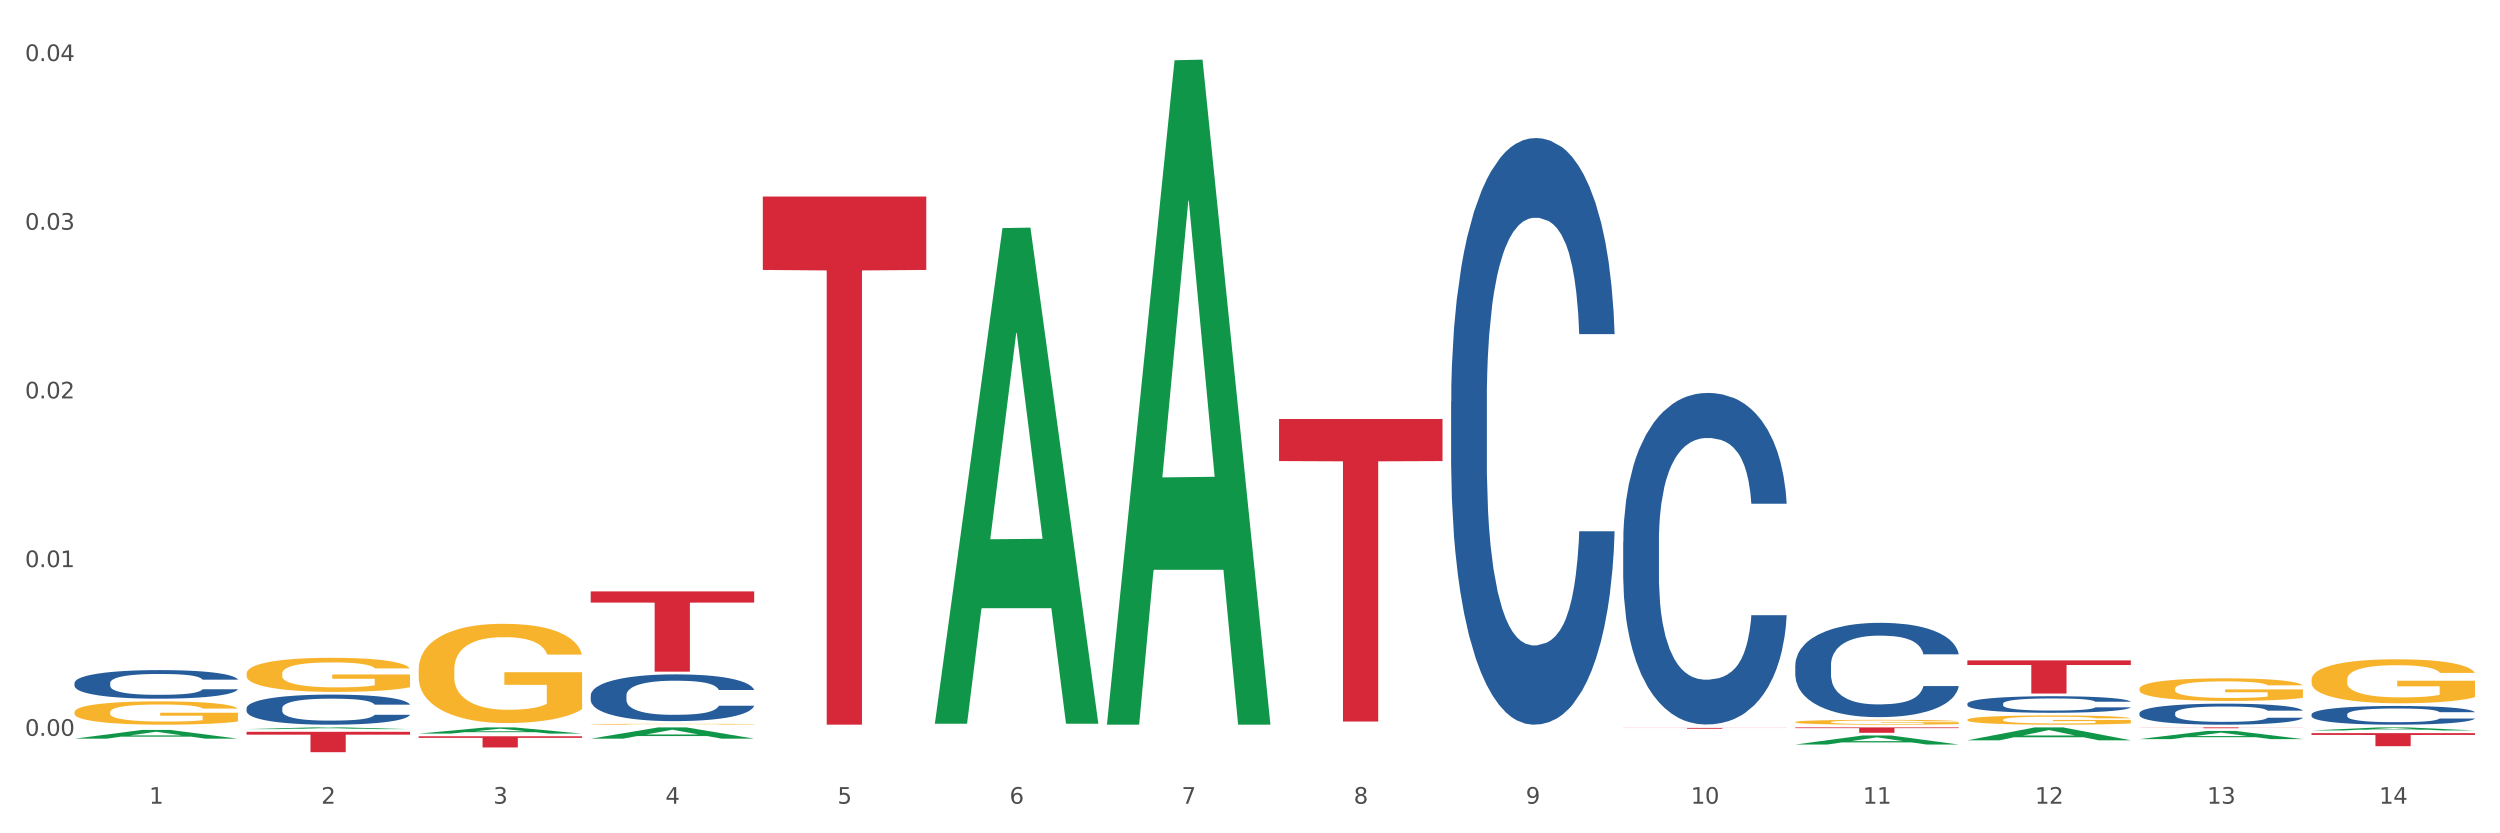 <?xml version="1.0" encoding="utf-8" standalone="no"?>
<!DOCTYPE svg PUBLIC "-//W3C//DTD SVG 1.1//EN"
  "http://www.w3.org/Graphics/SVG/1.1/DTD/svg11.dtd">
<svg xmlns:xlink="http://www.w3.org/1999/xlink" width="1080pt" height="360pt" viewBox="0 0 1080 360" xmlns="http://www.w3.org/2000/svg" version="1.1">
 <rect x="0" y="0" width="1080" height="360" fill="#333333" stroke="none"/>
 <defs>
  <style type="text/css">*{stroke-linejoin: round; stroke-linecap: butt}</style>
 </defs>
 <g id="figure_1">
  <g id="patch_1">
   <path d="M 0 360 
L 1080 360 
L 1080 0 
L 0 0 
z
" style="fill: #ffffff; stroke: #ffffff; stroke-linejoin: miter"/>
  </g>
  <g id="axes_1">
   <g id="matplotlib.axis_1">
    <g id="xtick_1">
     <g id="text_1">
      <!-- 1 -->
      <g style="fill: #4d4d4d" transform="translate(64.432 347.204) scale(0.096 -0.096)">
       <defs>
        <path id="DejaVuSans-31" d="M 794 531 
L 1825 531 
L 1825 4091 
L 703 3866 
L 703 4441 
L 1819 4666 
L 2450 4666 
L 2450 531 
L 3481 531 
L 3481 0 
L 794 0 
L 794 531 
z
" transform="scale(0.016)"/>
       </defs>
       <use xlink:href="#DejaVuSans-31"/>
      </g>
     </g>
    </g>
    <g id="xtick_2">
     <g id="text_2">
      <!-- 2 -->
      <g style="fill: #4d4d4d" transform="translate(138.771 347.204) scale(0.096 -0.096)">
       <defs>
        <path id="DejaVuSans-32" d="M 1228 531 
L 3431 531 
L 3431 0 
L 469 0 
L 469 531 
Q 828 903 1448 1529 
Q 2069 2156 2228 2338 
Q 2531 2678 2651 2914 
Q 2772 3150 2772 3378 
Q 2772 3750 2511 3984 
Q 2250 4219 1831 4219 
Q 1534 4219 1204 4116 
Q 875 4013 500 3803 
L 500 4441 
Q 881 4594 1212 4672 
Q 1544 4750 1819 4750 
Q 2544 4750 2975 4387 
Q 3406 4025 3406 3419 
Q 3406 3131 3298 2873 
Q 3191 2616 2906 2266 
Q 2828 2175 2409 1742 
Q 1991 1309 1228 531 
z
" transform="scale(0.016)"/>
       </defs>
       <use xlink:href="#DejaVuSans-32"/>
      </g>
     </g>
    </g>
    <g id="xtick_3">
     <g id="text_3">
      <!-- 3 -->
      <g style="fill: #4d4d4d" transform="translate(213.109 347.204) scale(0.096 -0.096)">
       <defs>
        <path id="DejaVuSans-33" d="M 2597 2516 
Q 3050 2419 3304 2112 
Q 3559 1806 3559 1356 
Q 3559 666 3084 287 
Q 2609 -91 1734 -91 
Q 1441 -91 1130 -33 
Q 819 25 488 141 
L 488 750 
Q 750 597 1062 519 
Q 1375 441 1716 441 
Q 2309 441 2620 675 
Q 2931 909 2931 1356 
Q 2931 1769 2642 2001 
Q 2353 2234 1838 2234 
L 1294 2234 
L 1294 2753 
L 1863 2753 
Q 2328 2753 2575 2939 
Q 2822 3125 2822 3475 
Q 2822 3834 2567 4026 
Q 2313 4219 1838 4219 
Q 1578 4219 1281 4162 
Q 984 4106 628 3988 
L 628 4550 
Q 988 4650 1302 4700 
Q 1616 4750 1894 4750 
Q 2613 4750 3031 4423 
Q 3450 4097 3450 3541 
Q 3450 3153 3228 2886 
Q 3006 2619 2597 2516 
z
" transform="scale(0.016)"/>
       </defs>
       <use xlink:href="#DejaVuSans-33"/>
      </g>
     </g>
    </g>
    <g id="xtick_4">
     <g id="text_4">
      <!-- 4 -->
      <g style="fill: #4d4d4d" transform="translate(287.448 347.204) scale(0.096 -0.096)">
       <defs>
        <path id="DejaVuSans-34" d="M 2419 4116 
L 825 1625 
L 2419 1625 
L 2419 4116 
z
M 2253 4666 
L 3047 4666 
L 3047 1625 
L 3713 1625 
L 3713 1100 
L 3047 1100 
L 3047 0 
L 2419 0 
L 2419 1100 
L 313 1100 
L 313 1709 
L 2253 4666 
z
" transform="scale(0.016)"/>
       </defs>
       <use xlink:href="#DejaVuSans-34"/>
      </g>
     </g>
    </g>
    <g id="xtick_5">
     <g id="text_5">
      <!-- 5 -->
      <g style="fill: #4d4d4d" transform="translate(361.787 347.204) scale(0.096 -0.096)">
       <defs>
        <path id="DejaVuSans-35" d="M 691 4666 
L 3169 4666 
L 3169 4134 
L 1269 4134 
L 1269 2991 
Q 1406 3038 1543 3061 
Q 1681 3084 1819 3084 
Q 2600 3084 3056 2656 
Q 3513 2228 3513 1497 
Q 3513 744 3044 326 
Q 2575 -91 1722 -91 
Q 1428 -91 1123 -41 
Q 819 9 494 109 
L 494 744 
Q 775 591 1075 516 
Q 1375 441 1709 441 
Q 2250 441 2565 725 
Q 2881 1009 2881 1497 
Q 2881 1984 2565 2268 
Q 2250 2553 1709 2553 
Q 1456 2553 1204 2497 
Q 953 2441 691 2322 
L 691 4666 
z
" transform="scale(0.016)"/>
       </defs>
       <use xlink:href="#DejaVuSans-35"/>
      </g>
     </g>
    </g>
    <g id="xtick_6">
     <g id="text_6">
      <!-- 6 -->
      <g style="fill: #4d4d4d" transform="translate(436.125 347.204) scale(0.096 -0.096)">
       <defs>
        <path id="DejaVuSans-36" d="M 2113 2584 
Q 1688 2584 1439 2293 
Q 1191 2003 1191 1497 
Q 1191 994 1439 701 
Q 1688 409 2113 409 
Q 2538 409 2786 701 
Q 3034 994 3034 1497 
Q 3034 2003 2786 2293 
Q 2538 2584 2113 2584 
z
M 3366 4563 
L 3366 3988 
Q 3128 4100 2886 4159 
Q 2644 4219 2406 4219 
Q 1781 4219 1451 3797 
Q 1122 3375 1075 2522 
Q 1259 2794 1537 2939 
Q 1816 3084 2150 3084 
Q 2853 3084 3261 2657 
Q 3669 2231 3669 1497 
Q 3669 778 3244 343 
Q 2819 -91 2113 -91 
Q 1303 -91 875 529 
Q 447 1150 447 2328 
Q 447 3434 972 4092 
Q 1497 4750 2381 4750 
Q 2619 4750 2861 4703 
Q 3103 4656 3366 4563 
z
" transform="scale(0.016)"/>
       </defs>
       <use xlink:href="#DejaVuSans-36"/>
      </g>
     </g>
    </g>
    <g id="xtick_7">
     <g id="text_7">
      <!-- 7 -->
      <g style="fill: #4d4d4d" transform="translate(510.464 347.204) scale(0.096 -0.096)">
       <defs>
        <path id="DejaVuSans-37" d="M 525 4666 
L 3525 4666 
L 3525 4397 
L 1831 0 
L 1172 0 
L 2766 4134 
L 525 4134 
L 525 4666 
z
" transform="scale(0.016)"/>
       </defs>
       <use xlink:href="#DejaVuSans-37"/>
      </g>
     </g>
    </g>
    <g id="xtick_8">
     <g id="text_8">
      <!-- 8 -->
      <g style="fill: #4d4d4d" transform="translate(584.803 347.204) scale(0.096 -0.096)">
       <defs>
        <path id="DejaVuSans-38" d="M 2034 2216 
Q 1584 2216 1326 1975 
Q 1069 1734 1069 1313 
Q 1069 891 1326 650 
Q 1584 409 2034 409 
Q 2484 409 2743 651 
Q 3003 894 3003 1313 
Q 3003 1734 2745 1975 
Q 2488 2216 2034 2216 
z
M 1403 2484 
Q 997 2584 770 2862 
Q 544 3141 544 3541 
Q 544 4100 942 4425 
Q 1341 4750 2034 4750 
Q 2731 4750 3128 4425 
Q 3525 4100 3525 3541 
Q 3525 3141 3298 2862 
Q 3072 2584 2669 2484 
Q 3125 2378 3379 2068 
Q 3634 1759 3634 1313 
Q 3634 634 3220 271 
Q 2806 -91 2034 -91 
Q 1263 -91 848 271 
Q 434 634 434 1313 
Q 434 1759 690 2068 
Q 947 2378 1403 2484 
z
M 1172 3481 
Q 1172 3119 1398 2916 
Q 1625 2713 2034 2713 
Q 2441 2713 2670 2916 
Q 2900 3119 2900 3481 
Q 2900 3844 2670 4047 
Q 2441 4250 2034 4250 
Q 1625 4250 1398 4047 
Q 1172 3844 1172 3481 
z
" transform="scale(0.016)"/>
       </defs>
       <use xlink:href="#DejaVuSans-38"/>
      </g>
     </g>
    </g>
    <g id="xtick_9">
     <g id="text_9">
      <!-- 9 -->
      <g style="fill: #4d4d4d" transform="translate(659.142 347.204) scale(0.096 -0.096)">
       <defs>
        <path id="DejaVuSans-39" d="M 703 97 
L 703 672 
Q 941 559 1184 500 
Q 1428 441 1663 441 
Q 2288 441 2617 861 
Q 2947 1281 2994 2138 
Q 2813 1869 2534 1725 
Q 2256 1581 1919 1581 
Q 1219 1581 811 2004 
Q 403 2428 403 3163 
Q 403 3881 828 4315 
Q 1253 4750 1959 4750 
Q 2769 4750 3195 4129 
Q 3622 3509 3622 2328 
Q 3622 1225 3098 567 
Q 2575 -91 1691 -91 
Q 1453 -91 1209 -44 
Q 966 3 703 97 
z
M 1959 2075 
Q 2384 2075 2632 2365 
Q 2881 2656 2881 3163 
Q 2881 3666 2632 3958 
Q 2384 4250 1959 4250 
Q 1534 4250 1286 3958 
Q 1038 3666 1038 3163 
Q 1038 2656 1286 2365 
Q 1534 2075 1959 2075 
z
" transform="scale(0.016)"/>
       </defs>
       <use xlink:href="#DejaVuSans-39"/>
      </g>
     </g>
    </g>
    <g id="xtick_10">
     <g id="text_10">
      <!-- 10 -->
      <g style="fill: #4d4d4d" transform="translate(730.426 347.204) scale(0.096 -0.096)">
       <defs>
        <path id="DejaVuSans-30" d="M 2034 4250 
Q 1547 4250 1301 3770 
Q 1056 3291 1056 2328 
Q 1056 1369 1301 889 
Q 1547 409 2034 409 
Q 2525 409 2770 889 
Q 3016 1369 3016 2328 
Q 3016 3291 2770 3770 
Q 2525 4250 2034 4250 
z
M 2034 4750 
Q 2819 4750 3233 4129 
Q 3647 3509 3647 2328 
Q 3647 1150 3233 529 
Q 2819 -91 2034 -91 
Q 1250 -91 836 529 
Q 422 1150 422 2328 
Q 422 3509 836 4129 
Q 1250 4750 2034 4750 
z
" transform="scale(0.016)"/>
       </defs>
       <use xlink:href="#DejaVuSans-31"/>
       <use xlink:href="#DejaVuSans-30" transform="translate(63.623 0)"/>
      </g>
     </g>
    </g>
    <g id="xtick_11">
     <g id="text_11">
      <!-- 11 -->
      <g style="fill: #4d4d4d" transform="translate(804.765 347.204) scale(0.096 -0.096)">
       <use xlink:href="#DejaVuSans-31"/>
       <use xlink:href="#DejaVuSans-31" transform="translate(63.623 0)"/>
      </g>
     </g>
    </g>
    <g id="xtick_12">
     <g id="text_12">
      <!-- 12 -->
      <g style="fill: #4d4d4d" transform="translate(879.104 347.204) scale(0.096 -0.096)">
       <use xlink:href="#DejaVuSans-31"/>
       <use xlink:href="#DejaVuSans-32" transform="translate(63.623 0)"/>
      </g>
     </g>
    </g>
    <g id="xtick_13">
     <g id="text_13">
      <!-- 13 -->
      <g style="fill: #4d4d4d" transform="translate(953.442 347.204) scale(0.096 -0.096)">
       <use xlink:href="#DejaVuSans-31"/>
       <use xlink:href="#DejaVuSans-33" transform="translate(63.623 0)"/>
      </g>
     </g>
    </g>
    <g id="xtick_14">
     <g id="text_14">
      <!-- 14 -->
      <g style="fill: #4d4d4d" transform="translate(1027.781 347.204) scale(0.096 -0.096)">
       <use xlink:href="#DejaVuSans-31"/>
       <use xlink:href="#DejaVuSans-34" transform="translate(63.623 0)"/>
      </g>
     </g>
    </g>
    <g id="xtick_15"/>
    <g id="xtick_16"/>
    <g id="xtick_17"/>
    <g id="xtick_18"/>
    <g id="xtick_19"/>
    <g id="xtick_20"/>
    <g id="xtick_21"/>
    <g id="xtick_22"/>
    <g id="xtick_23"/>
    <g id="xtick_24"/>
    <g id="xtick_25"/>
    <g id="xtick_26"/>
    <g id="xtick_27"/>
   </g>
   <g id="matplotlib.axis_2">
    <g id="ytick_1">
     <g id="text_15">
      <!-- 0.00 -->
      <g style="fill: #4d4d4d" transform="translate(10.8 317.869) scale(0.096 -0.096)">
       <defs>
        <path id="DejaVuSans-2e" d="M 684 794 
L 1344 794 
L 1344 0 
L 684 0 
L 684 794 
z
" transform="scale(0.016)"/>
       </defs>
       <use xlink:href="#DejaVuSans-30"/>
       <use xlink:href="#DejaVuSans-2e" transform="translate(63.623 0)"/>
       <use xlink:href="#DejaVuSans-30" transform="translate(95.41 0)"/>
       <use xlink:href="#DejaVuSans-30" transform="translate(159.033 0)"/>
      </g>
     </g>
    </g>
    <g id="ytick_2">
     <g id="text_16">
      <!-- 0.01 -->
      <g style="fill: #4d4d4d" transform="translate(10.8 244.993) scale(0.096 -0.096)">
       <use xlink:href="#DejaVuSans-30"/>
       <use xlink:href="#DejaVuSans-2e" transform="translate(63.623 0)"/>
       <use xlink:href="#DejaVuSans-30" transform="translate(95.41 0)"/>
       <use xlink:href="#DejaVuSans-31" transform="translate(159.033 0)"/>
      </g>
     </g>
    </g>
    <g id="ytick_3">
     <g id="text_17">
      <!-- 0.02 -->
      <g style="fill: #4d4d4d" transform="translate(10.8 172.117) scale(0.096 -0.096)">
       <use xlink:href="#DejaVuSans-30"/>
       <use xlink:href="#DejaVuSans-2e" transform="translate(63.623 0)"/>
       <use xlink:href="#DejaVuSans-30" transform="translate(95.41 0)"/>
       <use xlink:href="#DejaVuSans-32" transform="translate(159.033 0)"/>
      </g>
     </g>
    </g>
    <g id="ytick_4">
     <g id="text_18">
      <!-- 0.03 -->
      <g style="fill: #4d4d4d" transform="translate(10.8 99.242) scale(0.096 -0.096)">
       <use xlink:href="#DejaVuSans-30"/>
       <use xlink:href="#DejaVuSans-2e" transform="translate(63.623 0)"/>
       <use xlink:href="#DejaVuSans-30" transform="translate(95.41 0)"/>
       <use xlink:href="#DejaVuSans-33" transform="translate(159.033 0)"/>
      </g>
     </g>
    </g>
    <g id="ytick_5">
     <g id="text_19">
      <!-- 0.04 -->
      <g style="fill: #4d4d4d" transform="translate(10.8 26.366) scale(0.096 -0.096)">
       <use xlink:href="#DejaVuSans-30"/>
       <use xlink:href="#DejaVuSans-2e" transform="translate(63.623 0)"/>
       <use xlink:href="#DejaVuSans-30" transform="translate(95.41 0)"/>
       <use xlink:href="#DejaVuSans-34" transform="translate(159.033 0)"/>
      </g>
     </g>
    </g>
    <g id="ytick_6"/>
    <g id="ytick_7"/>
    <g id="ytick_8"/>
    <g id="ytick_9"/>
   </g>
   <g id="PolyCollection_1">
    <path d="M 32.175 319.109 
L 32.248 319.105 
L 61.37 315.326 
L 73.456 315.323 
L 102.797 319.116 
L 88.818 319.116 
L 82.484 318.232 
L 52.415 318.232 
L 52.197 318.247 
L 46.081 319.116 
L 32.175 319.116 
L 32.175 319.109 
L 56.201 317.705 
L 78.698 317.702 
L 67.559 316.131 
L 67.413 316.124 
L 67.267 316.135 
L 56.128 317.702 
L 56.201 317.705 
L 32.175 319.109 
z
" clip-path="url(#pe497f63181)" style="fill: #109648"/>
    <path d="M 924.24 314.222 
L 994.861 314.222 
L 994.861 314.274 
L 967.081 314.274 
L 967.081 314.595 
L 951.852 314.595 
L 951.852 314.274 
L 924.24 314.274 
L 924.24 314.222 
L 924.24 314.222 
z
" clip-path="url(#pe497f63181)" style="fill: #d62839"/>
    <path d="M 998.578 316.716 
L 1069.2 316.716 
L 1069.2 317.501 
L 1041.42 317.506 
L 1041.42 322.361 
L 1026.191 322.361 
L 1026.191 317.506 
L 998.578 317.501 
L 998.578 316.722 
L 998.578 316.716 
z
" clip-path="url(#pe497f63181)" style="fill: #d62839"/>
    <path d="M 32.175 307.648 
L 32.258 307.638 
L 32.258 307.307 
L 32.425 307.022 
L 33.259 306.332 
L 34.51 305.761 
L 35.427 305.457 
L 36.344 305.209 
L 37.428 304.961 
L 38.762 304.703 
L 41.18 304.326 
L 42.681 304.132 
L 44.515 303.93 
L 47.85 303.635 
L 50.268 303.47 
L 52.77 303.332 
L 56.855 303.166 
L 59.523 303.093 
L 62.358 303.037 
L 65.777 303.001 
L 68.361 302.991 
L 74.031 303.019 
L 78.867 303.102 
L 81.202 303.166 
L 84.203 303.277 
L 85.788 303.35 
L 88.372 303.497 
L 91.04 303.691 
L 92.875 303.856 
L 95.626 304.169 
L 97.711 304.482 
L 99.628 304.869 
L 100.629 305.135 
L 101.379 305.384 
L 102.046 305.669 
L 102.713 306.12 
L 87.705 306.12 
L 87.122 305.798 
L 86.204 305.494 
L 84.87 305.2 
L 83.703 305.016 
L 81.702 304.786 
L 79.868 304.638 
L 77.95 304.528 
L 75.615 304.436 
L 73.781 304.39 
L 71.196 304.353 
L 66.11 304.362 
L 62.692 304.436 
L 60.357 304.528 
L 58.856 304.611 
L 57.522 304.703 
L 56.021 304.832 
L 54.27 305.025 
L 53.02 305.2 
L 51.769 305.421 
L 50.768 305.642 
L 49.851 305.899 
L 49.101 306.175 
L 48.517 306.461 
L 48.017 306.81 
L 47.6 307.39 
L 47.6 308.651 
L 47.767 308.936 
L 48.184 309.313 
L 48.684 309.599 
L 49.518 309.939 
L 50.268 310.169 
L 51.686 310.5 
L 53.27 310.776 
L 54.52 310.951 
L 55.771 311.098 
L 57.939 311.301 
L 60.357 311.467 
L 62.441 311.568 
L 65.276 311.66 
L 67.194 311.697 
L 68.862 311.715 
L 72.947 311.715 
L 75.865 311.687 
L 79.117 311.623 
L 81.619 311.54 
L 83.703 311.439 
L 86.038 311.273 
L 87.538 311.117 
L 87.538 309.194 
L 69.195 309.184 
L 69.195 307.905 
L 102.797 307.905 
L 102.797 311.66 
L 101.379 311.853 
L 99.795 312.028 
L 98.128 312.184 
L 95.626 312.378 
L 92.625 312.562 
L 89.956 312.69 
L 87.122 312.801 
L 83.786 312.902 
L 79.451 312.994 
L 76.783 313.031 
L 73.447 313.059 
L 69.529 313.068 
L 66.11 313.049 
L 62.775 313.003 
L 59.273 312.921 
L 55.855 312.801 
L 53.27 312.681 
L 50.685 312.534 
L 47.934 312.341 
L 45.766 312.157 
L 44.098 311.991 
L 42.264 311.779 
L 40.263 311.503 
L 38.762 311.255 
L 37.428 310.997 
L 36.01 310.666 
L 35.01 310.381 
L 34.009 310.022 
L 33.426 309.755 
L 32.759 309.341 
L 32.258 308.761 
L 32.175 307.648 
z
" clip-path="url(#pe497f63181)" style="fill: #f7b32b"/>
    <path d="M 998.578 315.56 
L 998.651 315.559 
L 1027.773 314.223 
L 1039.859 314.222 
L 1069.2 315.563 
L 1055.221 315.563 
L 1048.887 315.25 
L 1018.818 315.25 
L 1018.6 315.255 
L 1012.484 315.563 
L 998.578 315.563 
L 998.578 315.56 
L 1022.604 315.064 
L 1045.101 315.063 
L 1033.962 314.507 
L 1033.816 314.505 
L 1033.671 314.509 
L 1022.531 315.063 
L 1022.604 315.064 
L 998.578 315.56 
z
" clip-path="url(#pe497f63181)" style="fill: #109648"/>
    <path d="M 849.901 319.8 
L 849.974 319.795 
L 879.096 314.227 
L 891.182 314.222 
L 920.523 319.811 
L 906.544 319.811 
L 900.21 318.509 
L 870.141 318.509 
L 869.922 318.53 
L 863.807 319.811 
L 849.901 319.811 
L 849.901 319.8 
L 873.927 317.732 
L 896.424 317.727 
L 885.284 315.413 
L 885.139 315.402 
L 884.993 315.418 
L 873.854 317.727 
L 873.927 317.732 
L 849.901 319.8 
z
" clip-path="url(#pe497f63181)" style="fill: #109648"/>
    <path d="M 924.24 319.295 
L 924.312 319.292 
L 953.435 315.753 
L 965.52 315.749 
L 994.861 319.302 
L 980.883 319.302 
L 974.548 318.475 
L 944.48 318.475 
L 944.261 318.488 
L 938.145 319.302 
L 924.24 319.302 
L 924.24 319.295 
L 948.265 317.981 
L 970.763 317.978 
L 959.623 316.507 
L 959.478 316.5 
L 959.332 316.51 
L 948.193 317.978 
L 948.265 317.981 
L 924.24 319.295 
z
" clip-path="url(#pe497f63181)" style="fill: #109648"/>
    <path d="M 255.191 319.107 
L 255.264 319.102 
L 284.386 314.226 
L 296.472 314.222 
L 325.813 319.116 
L 311.834 319.116 
L 305.5 317.976 
L 275.431 317.976 
L 275.213 317.995 
L 269.097 319.116 
L 255.191 319.116 
L 255.191 319.107 
L 279.217 317.296 
L 301.714 317.291 
L 290.575 315.265 
L 290.429 315.256 
L 290.284 315.269 
L 279.144 317.291 
L 279.217 317.296 
L 255.191 319.107 
z
" clip-path="url(#pe497f63181)" style="fill: #109648"/>
    <path d="M 998.578 293.595 
L 998.662 293.578 
L 998.662 292.953 
L 998.828 292.415 
L 999.662 291.114 
L 1000.913 290.038 
L 1001.83 289.465 
L 1002.747 288.996 
L 1003.831 288.528 
L 1005.165 288.042 
L 1007.583 287.33 
L 1009.084 286.966 
L 1010.918 286.584 
L 1014.253 286.029 
L 1016.671 285.716 
L 1019.173 285.456 
L 1023.258 285.144 
L 1025.926 285.005 
L 1028.761 284.901 
L 1032.18 284.831 
L 1034.765 284.814 
L 1040.434 284.866 
L 1045.27 285.022 
L 1047.605 285.144 
L 1050.607 285.352 
L 1052.191 285.491 
L 1054.775 285.768 
L 1057.444 286.133 
L 1059.278 286.445 
L 1062.029 287.035 
L 1064.114 287.625 
L 1066.032 288.354 
L 1067.032 288.858 
L 1067.783 289.326 
L 1068.45 289.864 
L 1069.117 290.715 
L 1054.108 290.715 
L 1053.525 290.107 
L 1052.608 289.534 
L 1051.274 288.979 
L 1050.106 288.632 
L 1048.105 288.198 
L 1046.271 287.92 
L 1044.353 287.712 
L 1042.019 287.539 
L 1040.184 287.452 
L 1037.599 287.382 
L 1032.513 287.4 
L 1029.095 287.539 
L 1026.76 287.712 
L 1025.259 287.868 
L 1023.925 288.042 
L 1022.425 288.285 
L 1020.674 288.649 
L 1019.423 288.979 
L 1018.172 289.396 
L 1017.172 289.812 
L 1016.255 290.298 
L 1015.504 290.819 
L 1014.92 291.357 
L 1014.42 292.016 
L 1014.003 293.11 
L 1014.003 295.487 
L 1014.17 296.025 
L 1014.587 296.737 
L 1015.087 297.275 
L 1015.921 297.917 
L 1016.671 298.351 
L 1018.089 298.976 
L 1019.673 299.496 
L 1020.924 299.826 
L 1022.174 300.104 
L 1024.342 300.485 
L 1026.76 300.798 
L 1028.845 300.989 
L 1031.68 301.162 
L 1033.597 301.232 
L 1035.265 301.266 
L 1039.35 301.266 
L 1042.269 301.214 
L 1045.52 301.093 
L 1048.022 300.937 
L 1050.106 300.746 
L 1052.441 300.433 
L 1053.942 300.138 
L 1053.942 296.511 
L 1035.598 296.494 
L 1035.598 294.081 
L 1069.2 294.081 
L 1069.2 301.162 
L 1067.783 301.527 
L 1066.198 301.857 
L 1064.531 302.152 
L 1062.029 302.516 
L 1059.028 302.863 
L 1056.36 303.106 
L 1053.525 303.314 
L 1050.19 303.505 
L 1045.854 303.679 
L 1043.186 303.748 
L 1039.851 303.8 
L 1035.932 303.818 
L 1032.513 303.783 
L 1029.178 303.696 
L 1025.676 303.54 
L 1022.258 303.314 
L 1019.673 303.089 
L 1017.088 302.811 
L 1014.337 302.447 
L 1012.169 302.1 
L 1010.501 301.787 
L 1008.667 301.388 
L 1006.666 300.867 
L 1005.165 300.399 
L 1003.831 299.913 
L 1002.414 299.288 
L 1001.413 298.75 
L 1000.413 298.073 
L 999.829 297.57 
L 999.162 296.789 
L 998.662 295.695 
L 998.578 293.595 
z
" clip-path="url(#pe497f63181)" style="fill: #f7b32b"/>
    <path d="M 924.24 297.559 
L 924.323 297.55 
L 924.323 297.229 
L 924.49 296.952 
L 925.323 296.282 
L 926.574 295.727 
L 927.491 295.433 
L 928.408 295.191 
L 929.492 294.95 
L 930.826 294.7 
L 933.244 294.333 
L 934.745 294.146 
L 936.58 293.949 
L 939.915 293.663 
L 942.333 293.502 
L 944.834 293.368 
L 948.92 293.207 
L 951.588 293.136 
L 954.423 293.082 
L 957.841 293.047 
L 960.426 293.038 
L 966.096 293.064 
L 970.932 293.145 
L 973.266 293.207 
L 976.268 293.315 
L 977.852 293.386 
L 980.437 293.529 
L 983.105 293.717 
L 984.939 293.878 
L 987.691 294.181 
L 989.775 294.485 
L 991.693 294.861 
L 992.693 295.12 
L 993.444 295.361 
L 994.111 295.638 
L 994.778 296.076 
L 979.77 296.076 
L 979.186 295.763 
L 978.269 295.468 
L 976.935 295.182 
L 975.768 295.004 
L 973.766 294.78 
L 971.932 294.637 
L 970.014 294.53 
L 967.68 294.441 
L 965.845 294.396 
L 963.261 294.36 
L 958.175 294.369 
L 954.756 294.441 
L 952.422 294.53 
L 950.921 294.61 
L 949.587 294.7 
L 948.086 294.825 
L 946.335 295.013 
L 945.084 295.182 
L 943.834 295.397 
L 942.833 295.611 
L 941.916 295.861 
L 941.165 296.13 
L 940.582 296.407 
L 940.081 296.746 
L 939.665 297.309 
L 939.665 298.534 
L 939.831 298.811 
L 940.248 299.177 
L 940.749 299.454 
L 941.582 299.785 
L 942.333 300.008 
L 943.75 300.33 
L 945.334 300.598 
L 946.585 300.768 
L 947.836 300.911 
L 950.004 301.107 
L 952.422 301.268 
L 954.506 301.366 
L 957.341 301.456 
L 959.259 301.491 
L 960.926 301.509 
L 965.012 301.509 
L 967.93 301.483 
L 971.182 301.42 
L 973.683 301.34 
L 975.768 301.241 
L 978.102 301.08 
L 979.603 300.928 
L 979.603 299.061 
L 961.26 299.052 
L 961.26 297.81 
L 994.861 297.81 
L 994.861 301.456 
L 993.444 301.643 
L 991.86 301.813 
L 990.192 301.965 
L 987.691 302.153 
L 984.689 302.332 
L 982.021 302.457 
L 979.186 302.564 
L 975.851 302.662 
L 971.515 302.752 
L 968.847 302.787 
L 965.512 302.814 
L 961.593 302.823 
L 958.175 302.805 
L 954.84 302.76 
L 951.338 302.68 
L 947.919 302.564 
L 945.334 302.448 
L 942.75 302.305 
L 939.998 302.117 
L 937.83 301.938 
L 936.163 301.777 
L 934.328 301.572 
L 932.327 301.304 
L 930.826 301.063 
L 929.492 300.812 
L 928.075 300.491 
L 927.074 300.214 
L 926.074 299.865 
L 925.49 299.606 
L 924.823 299.204 
L 924.323 298.641 
L 924.24 297.559 
z
" clip-path="url(#pe497f63181)" style="fill: #f7b32b"/>
    <path d="M 849.901 310.92 
L 849.984 310.916 
L 849.984 310.785 
L 850.151 310.672 
L 850.985 310.399 
L 852.235 310.173 
L 853.153 310.052 
L 854.07 309.954 
L 855.154 309.855 
L 856.488 309.753 
L 858.906 309.604 
L 860.407 309.527 
L 862.241 309.447 
L 865.576 309.33 
L 867.994 309.265 
L 870.495 309.21 
L 874.581 309.144 
L 877.249 309.115 
L 880.084 309.093 
L 883.502 309.079 
L 886.087 309.075 
L 891.757 309.086 
L 896.593 309.119 
L 898.927 309.144 
L 901.929 309.188 
L 903.513 309.217 
L 906.098 309.276 
L 908.766 309.352 
L 910.601 309.418 
L 913.352 309.542 
L 915.436 309.666 
L 917.354 309.819 
L 918.355 309.925 
L 919.105 310.023 
L 919.772 310.136 
L 920.439 310.315 
L 905.431 310.315 
L 904.847 310.187 
L 903.93 310.067 
L 902.596 309.95 
L 901.429 309.877 
L 899.428 309.786 
L 897.593 309.728 
L 895.676 309.684 
L 893.341 309.648 
L 891.507 309.629 
L 888.922 309.615 
L 883.836 309.618 
L 880.417 309.648 
L 878.083 309.684 
L 876.582 309.717 
L 875.248 309.753 
L 873.747 309.804 
L 871.996 309.881 
L 870.745 309.95 
L 869.495 310.038 
L 868.494 310.125 
L 867.577 310.227 
L 866.827 310.337 
L 866.243 310.45 
L 865.743 310.588 
L 865.326 310.818 
L 865.326 311.318 
L 865.493 311.431 
L 865.91 311.58 
L 866.41 311.693 
L 867.244 311.828 
L 867.994 311.919 
L 869.411 312.05 
L 870.996 312.16 
L 872.246 312.229 
L 873.497 312.287 
L 875.665 312.368 
L 878.083 312.433 
L 880.167 312.473 
L 883.002 312.51 
L 884.92 312.524 
L 886.587 312.532 
L 890.673 312.532 
L 893.591 312.521 
L 896.843 312.495 
L 899.344 312.462 
L 901.429 312.422 
L 903.763 312.357 
L 905.264 312.295 
L 905.264 311.533 
L 886.921 311.529 
L 886.921 311.022 
L 920.523 311.022 
L 920.523 312.51 
L 919.105 312.586 
L 917.521 312.656 
L 915.853 312.718 
L 913.352 312.794 
L 910.35 312.867 
L 907.682 312.918 
L 904.847 312.962 
L 901.512 313.002 
L 897.177 313.039 
L 894.508 313.053 
L 891.173 313.064 
L 887.254 313.068 
L 883.836 313.06 
L 880.501 313.042 
L 876.999 313.009 
L 873.58 312.962 
L 870.996 312.915 
L 868.411 312.856 
L 865.659 312.78 
L 863.492 312.707 
L 861.824 312.641 
L 859.99 312.557 
L 857.989 312.448 
L 856.488 312.349 
L 855.154 312.247 
L 853.736 312.116 
L 852.736 312.003 
L 851.735 311.861 
L 851.151 311.755 
L 850.484 311.591 
L 849.984 311.361 
L 849.901 310.92 
z
" clip-path="url(#pe497f63181)" style="fill: #f7b32b"/>
    <path d="M 775.562 311.937 
L 775.645 311.935 
L 775.645 311.866 
L 775.812 311.806 
L 776.646 311.662 
L 777.897 311.543 
L 778.814 311.48 
L 779.731 311.428 
L 780.815 311.376 
L 782.149 311.322 
L 784.567 311.243 
L 786.068 311.203 
L 787.902 311.161 
L 791.237 311.099 
L 793.655 311.065 
L 796.157 311.036 
L 800.242 311.001 
L 802.91 310.986 
L 805.745 310.974 
L 809.164 310.967 
L 811.748 310.965 
L 817.418 310.971 
L 822.254 310.988 
L 824.589 311.001 
L 827.59 311.024 
L 829.175 311.04 
L 831.759 311.07 
L 834.427 311.111 
L 836.262 311.145 
L 839.013 311.211 
L 841.098 311.276 
L 843.015 311.357 
L 844.016 311.412 
L 844.766 311.464 
L 845.433 311.524 
L 846.1 311.618 
L 831.092 311.618 
L 830.509 311.551 
L 829.592 311.487 
L 828.257 311.426 
L 827.09 311.387 
L 825.089 311.339 
L 823.255 311.309 
L 821.337 311.286 
L 819.002 311.266 
L 817.168 311.257 
L 814.583 311.249 
L 809.497 311.251 
L 806.079 311.266 
L 803.744 311.286 
L 802.243 311.303 
L 800.909 311.322 
L 799.408 311.349 
L 797.657 311.389 
L 796.407 311.426 
L 795.156 311.472 
L 794.156 311.518 
L 793.238 311.572 
L 792.488 311.629 
L 791.904 311.689 
L 791.404 311.762 
L 790.987 311.883 
L 790.987 312.146 
L 791.154 312.205 
L 791.571 312.284 
L 792.071 312.344 
L 792.905 312.415 
L 793.655 312.463 
L 795.073 312.532 
L 796.657 312.59 
L 797.908 312.626 
L 799.158 312.657 
L 801.326 312.699 
L 803.744 312.734 
L 805.829 312.755 
L 808.663 312.774 
L 810.581 312.782 
L 812.249 312.785 
L 816.334 312.785 
L 819.253 312.78 
L 822.504 312.766 
L 825.006 312.749 
L 827.09 312.728 
L 829.425 312.693 
L 830.926 312.661 
L 830.926 312.259 
L 812.582 312.257 
L 812.582 311.99 
L 846.184 311.99 
L 846.184 312.774 
L 844.766 312.814 
L 843.182 312.851 
L 841.515 312.883 
L 839.013 312.924 
L 836.012 312.962 
L 833.344 312.989 
L 830.509 313.012 
L 827.174 313.033 
L 822.838 313.052 
L 820.17 313.06 
L 816.835 313.066 
L 812.916 313.068 
L 809.497 313.064 
L 806.162 313.054 
L 802.66 313.037 
L 799.242 313.012 
L 796.657 312.987 
L 794.072 312.956 
L 791.321 312.916 
L 789.153 312.878 
L 787.485 312.843 
L 785.651 312.799 
L 783.65 312.741 
L 782.149 312.689 
L 780.815 312.636 
L 779.398 312.567 
L 778.397 312.507 
L 777.396 312.432 
L 776.813 312.376 
L 776.146 312.29 
L 775.645 312.169 
L 775.562 311.937 
z
" clip-path="url(#pe497f63181)" style="fill: #f7b32b"/>
    <path d="M 106.514 316.139 
L 177.135 316.139 
L 177.135 317.363 
L 149.355 317.371 
L 149.355 324.95 
L 134.126 324.95 
L 134.126 317.371 
L 106.514 317.363 
L 106.514 316.147 
L 106.514 316.139 
z
" clip-path="url(#pe497f63181)" style="fill: #d62839"/>
    <path d="M 775.562 321.626 
L 775.635 321.622 
L 804.757 317.717 
L 816.843 317.713 
L 846.184 321.633 
L 832.205 321.633 
L 825.871 320.721 
L 795.802 320.721 
L 795.584 320.735 
L 789.468 321.633 
L 775.562 321.633 
L 775.562 321.626 
L 799.588 320.176 
L 822.085 320.172 
L 810.946 318.549 
L 810.8 318.542 
L 810.655 318.553 
L 799.515 320.172 
L 799.588 320.176 
L 775.562 321.626 
z
" clip-path="url(#pe497f63181)" style="fill: #109648"/>
    <path d="M 403.869 312.241 
L 403.941 312.04 
L 433.064 98.532 
L 445.15 98.331 
L 474.49 312.644 
L 460.512 312.644 
L 454.177 262.738 
L 424.109 262.738 
L 423.89 263.543 
L 417.774 312.644 
L 403.869 312.644 
L 403.869 312.241 
L 427.895 232.956 
L 450.392 232.754 
L 439.252 144.011 
L 439.107 143.608 
L 438.961 144.212 
L 427.822 232.754 
L 427.895 232.956 
L 403.869 312.241 
z
" clip-path="url(#pe497f63181)" style="fill: #109648"/>
    <path d="M 478.207 312.528 
L 478.28 312.258 
L 507.402 26.029 
L 519.488 25.759 
L 548.829 313.068 
L 534.85 313.068 
L 528.516 246.164 
L 498.447 246.164 
L 498.229 247.243 
L 492.113 313.068 
L 478.207 313.068 
L 478.207 312.528 
L 502.233 206.238 
L 524.73 205.968 
L 513.591 86.998 
L 513.445 86.458 
L 513.3 87.268 
L 502.16 205.968 
L 502.233 206.238 
L 478.207 312.528 
z
" clip-path="url(#pe497f63181)" style="fill: #109648"/>
    <path d="M 255.191 312.864 
L 255.275 312.863 
L 255.275 312.851 
L 255.441 312.84 
L 256.275 312.814 
L 257.526 312.793 
L 258.443 312.781 
L 259.36 312.772 
L 260.444 312.763 
L 261.778 312.753 
L 264.196 312.739 
L 265.697 312.731 
L 267.531 312.724 
L 270.866 312.713 
L 273.284 312.706 
L 275.786 312.701 
L 279.871 312.695 
L 282.539 312.692 
L 285.374 312.69 
L 288.793 312.689 
L 291.377 312.688 
L 297.047 312.689 
L 301.883 312.693 
L 304.218 312.695 
L 307.219 312.699 
L 308.804 312.702 
L 311.388 312.707 
L 314.057 312.715 
L 315.891 312.721 
L 318.642 312.733 
L 320.727 312.745 
L 322.645 312.759 
L 323.645 312.769 
L 324.395 312.778 
L 325.062 312.789 
L 325.73 312.806 
L 310.721 312.806 
L 310.138 312.794 
L 309.221 312.783 
L 307.886 312.772 
L 306.719 312.765 
L 304.718 312.756 
L 302.884 312.75 
L 300.966 312.746 
L 298.631 312.743 
L 296.797 312.741 
L 294.212 312.74 
L 289.126 312.74 
L 285.708 312.743 
L 283.373 312.746 
L 281.872 312.749 
L 280.538 312.753 
L 279.037 312.758 
L 277.286 312.765 
L 276.036 312.772 
L 274.785 312.78 
L 273.785 312.788 
L 272.867 312.798 
L 272.117 312.808 
L 271.533 312.819 
L 271.033 312.832 
L 270.616 312.854 
L 270.616 312.901 
L 270.783 312.912 
L 271.2 312.926 
L 271.7 312.937 
L 272.534 312.95 
L 273.284 312.959 
L 274.702 312.971 
L 276.286 312.981 
L 277.537 312.988 
L 278.787 312.994 
L 280.955 313.001 
L 283.373 313.007 
L 285.458 313.011 
L 288.292 313.015 
L 290.21 313.016 
L 291.878 313.017 
L 295.963 313.017 
L 298.882 313.016 
L 302.133 313.013 
L 304.635 313.01 
L 306.719 313.006 
L 309.054 313 
L 310.555 312.994 
L 310.555 312.922 
L 292.211 312.922 
L 292.211 312.873 
L 325.813 312.873 
L 325.813 313.015 
L 324.395 313.022 
L 322.811 313.029 
L 321.144 313.034 
L 318.642 313.042 
L 315.641 313.049 
L 312.973 313.054 
L 310.138 313.058 
L 306.803 313.062 
L 302.467 313.065 
L 299.799 313.066 
L 296.464 313.067 
L 292.545 313.068 
L 289.126 313.067 
L 285.791 313.065 
L 282.289 313.062 
L 278.871 313.058 
L 276.286 313.053 
L 273.701 313.048 
L 270.95 313.04 
L 268.782 313.033 
L 267.114 313.027 
L 265.28 313.019 
L 263.279 313.009 
L 261.778 312.999 
L 260.444 312.99 
L 259.027 312.977 
L 258.026 312.967 
L 257.025 312.953 
L 256.442 312.943 
L 255.775 312.927 
L 255.275 312.906 
L 255.191 312.864 
z
" clip-path="url(#pe497f63181)" style="fill: #f7b32b"/>
    <path d="M 180.852 289.294 
L 180.936 289.255 
L 180.936 287.845 
L 181.103 286.631 
L 181.936 283.694 
L 183.187 281.266 
L 184.104 279.974 
L 185.021 278.917 
L 186.105 277.859 
L 187.439 276.763 
L 189.857 275.157 
L 191.358 274.335 
L 193.192 273.474 
L 196.528 272.22 
L 198.946 271.516 
L 201.447 270.928 
L 205.533 270.223 
L 208.201 269.91 
L 211.036 269.675 
L 214.454 269.518 
L 217.039 269.479 
L 222.709 269.597 
L 227.545 269.949 
L 229.879 270.223 
L 232.881 270.693 
L 234.465 271.007 
L 237.05 271.633 
L 239.718 272.455 
L 241.552 273.16 
L 244.304 274.492 
L 246.388 275.823 
L 248.306 277.468 
L 249.306 278.603 
L 250.057 279.661 
L 250.724 280.875 
L 251.391 282.793 
L 236.383 282.793 
L 235.799 281.423 
L 234.882 280.131 
L 233.548 278.878 
L 232.38 278.094 
L 230.379 277.115 
L 228.545 276.489 
L 226.627 276.019 
L 224.293 275.627 
L 222.458 275.432 
L 219.874 275.275 
L 214.788 275.314 
L 211.369 275.627 
L 209.034 276.019 
L 207.534 276.371 
L 206.2 276.763 
L 204.699 277.311 
L 202.948 278.134 
L 201.697 278.878 
L 200.446 279.817 
L 199.446 280.757 
L 198.529 281.854 
L 197.778 283.028 
L 197.195 284.242 
L 196.694 285.73 
L 196.277 288.197 
L 196.277 293.562 
L 196.444 294.776 
L 196.861 296.382 
L 197.361 297.596 
L 198.195 299.045 
L 198.946 300.024 
L 200.363 301.433 
L 201.947 302.608 
L 203.198 303.352 
L 204.449 303.979 
L 206.616 304.84 
L 209.034 305.545 
L 211.119 305.976 
L 213.954 306.367 
L 215.871 306.524 
L 217.539 306.602 
L 221.625 306.602 
L 224.543 306.485 
L 227.795 306.211 
L 230.296 305.858 
L 232.38 305.428 
L 234.715 304.723 
L 236.216 304.057 
L 236.216 295.873 
L 217.873 295.834 
L 217.873 290.39 
L 251.474 290.39 
L 251.474 306.367 
L 250.057 307.19 
L 248.473 307.934 
L 246.805 308.599 
L 244.304 309.422 
L 241.302 310.205 
L 238.634 310.753 
L 235.799 311.223 
L 232.464 311.654 
L 228.128 312.046 
L 225.46 312.202 
L 222.125 312.32 
L 218.206 312.359 
L 214.788 312.28 
L 211.452 312.085 
L 207.951 311.732 
L 204.532 311.223 
L 201.947 310.714 
L 199.362 310.088 
L 196.611 309.265 
L 194.443 308.482 
L 192.776 307.777 
L 190.941 306.876 
L 188.94 305.702 
L 187.439 304.644 
L 186.105 303.548 
L 184.688 302.138 
L 183.687 300.924 
L 182.687 299.397 
L 182.103 298.261 
L 181.436 296.499 
L 180.936 294.032 
L 180.852 289.294 
z
" clip-path="url(#pe497f63181)" style="fill: #f7b32b"/>
    <path d="M 106.514 290.984 
L 106.597 290.971 
L 106.597 290.487 
L 106.764 290.07 
L 107.598 289.061 
L 108.848 288.227 
L 109.765 287.783 
L 110.683 287.42 
L 111.767 287.057 
L 113.101 286.68 
L 115.519 286.128 
L 117.019 285.846 
L 118.854 285.55 
L 122.189 285.12 
L 124.607 284.878 
L 127.108 284.676 
L 131.194 284.434 
L 133.862 284.326 
L 136.697 284.245 
L 140.115 284.192 
L 142.7 284.178 
L 148.37 284.218 
L 153.206 284.339 
L 155.54 284.434 
L 158.542 284.595 
L 160.126 284.703 
L 162.711 284.918 
L 165.379 285.2 
L 167.213 285.442 
L 169.965 285.9 
L 172.049 286.357 
L 173.967 286.922 
L 174.968 287.312 
L 175.718 287.675 
L 176.385 288.092 
L 177.052 288.751 
L 162.044 288.751 
L 161.46 288.281 
L 160.543 287.837 
L 159.209 287.406 
L 158.042 287.137 
L 156.041 286.801 
L 154.206 286.586 
L 152.289 286.424 
L 149.954 286.29 
L 148.12 286.223 
L 145.535 286.169 
L 140.449 286.182 
L 137.03 286.29 
L 134.696 286.424 
L 133.195 286.545 
L 131.861 286.68 
L 130.36 286.868 
L 128.609 287.151 
L 127.358 287.406 
L 126.108 287.729 
L 125.107 288.052 
L 124.19 288.429 
L 123.44 288.832 
L 122.856 289.249 
L 122.356 289.76 
L 121.939 290.608 
L 121.939 292.45 
L 122.106 292.867 
L 122.522 293.419 
L 123.023 293.836 
L 123.856 294.334 
L 124.607 294.67 
L 126.024 295.154 
L 127.609 295.558 
L 128.859 295.813 
L 130.11 296.028 
L 132.278 296.324 
L 134.696 296.566 
L 136.78 296.714 
L 139.615 296.849 
L 141.533 296.903 
L 143.2 296.93 
L 147.286 296.93 
L 150.204 296.889 
L 153.456 296.795 
L 155.957 296.674 
L 158.042 296.526 
L 160.376 296.284 
L 161.877 296.055 
L 161.877 293.244 
L 143.534 293.231 
L 143.534 291.361 
L 177.135 291.361 
L 177.135 296.849 
L 175.718 297.131 
L 174.134 297.387 
L 172.466 297.616 
L 169.965 297.898 
L 166.963 298.167 
L 164.295 298.355 
L 161.46 298.517 
L 158.125 298.665 
L 153.789 298.799 
L 151.121 298.853 
L 147.786 298.893 
L 143.867 298.907 
L 140.449 298.88 
L 137.114 298.813 
L 133.612 298.692 
L 130.193 298.517 
L 127.609 298.342 
L 125.024 298.127 
L 122.272 297.844 
L 120.104 297.575 
L 118.437 297.333 
L 116.603 297.024 
L 114.601 296.62 
L 113.101 296.257 
L 111.767 295.88 
L 110.349 295.396 
L 109.349 294.979 
L 108.348 294.455 
L 107.764 294.065 
L 107.097 293.459 
L 106.597 292.612 
L 106.514 290.984 
z
" clip-path="url(#pe497f63181)" style="fill: #f7b32b"/>
    <path d="M 329.53 84.91 
L 400.152 84.91 
L 400.152 116.616 
L 372.371 116.83 
L 372.371 313.068 
L 357.143 313.068 
L 357.143 116.83 
L 329.53 116.616 
L 329.53 85.124 
L 329.53 84.91 
z
" clip-path="url(#pe497f63181)" style="fill: #d62839"/>
    <path d="M 255.191 255.49 
L 325.813 255.49 
L 325.813 260.309 
L 298.033 260.341 
L 298.033 290.168 
L 282.804 290.168 
L 282.804 260.341 
L 255.191 260.309 
L 255.191 255.522 
L 255.191 255.49 
z
" clip-path="url(#pe497f63181)" style="fill: #d62839"/>
    <path d="M 180.852 318.08 
L 251.474 318.08 
L 251.474 318.75 
L 223.694 318.755 
L 223.694 322.903 
L 208.465 322.903 
L 208.465 318.755 
L 180.852 318.75 
L 180.852 318.084 
L 180.852 318.08 
z
" clip-path="url(#pe497f63181)" style="fill: #d62839"/>
    <path d="M 775.562 314.222 
L 846.184 314.222 
L 846.184 314.546 
L 818.404 314.549 
L 818.404 316.559 
L 803.175 316.559 
L 803.175 314.549 
L 775.562 314.546 
L 775.562 314.224 
L 775.562 314.222 
z
" clip-path="url(#pe497f63181)" style="fill: #d62839"/>
    <path d="M 998.578 308.609 
L 998.662 308.602 
L 998.662 308.395 
L 998.912 308.114 
L 999.83 307.596 
L 1000.999 307.204 
L 1003.003 306.746 
L 1004.088 306.554 
L 1005.507 306.339 
L 1008.429 305.992 
L 1011.768 305.696 
L 1014.105 305.533 
L 1015.858 305.43 
L 1019.781 305.245 
L 1022.035 305.164 
L 1024.373 305.097 
L 1026.376 305.053 
L 1029.715 305.001 
L 1032.387 304.979 
L 1035.475 304.972 
L 1038.063 304.979 
L 1041.486 305.008 
L 1046.494 305.097 
L 1048.414 305.149 
L 1051.002 305.238 
L 1053.673 305.356 
L 1055.844 305.474 
L 1058.348 305.644 
L 1060.936 305.866 
L 1063.44 306.147 
L 1065.193 306.406 
L 1066.612 306.679 
L 1067.864 307.012 
L 1068.783 307.375 
L 1069.2 307.678 
L 1053.924 307.678 
L 1053.506 307.404 
L 1052.671 307.108 
L 1051.837 306.909 
L 1050.918 306.746 
L 1049.499 306.561 
L 1048.247 306.443 
L 1046.16 306.302 
L 1044.24 306.214 
L 1042.654 306.162 
L 1040.734 306.118 
L 1036.644 306.073 
L 1033.722 306.073 
L 1031.886 306.088 
L 1029.632 306.125 
L 1027.712 306.177 
L 1025.458 306.265 
L 1023.705 306.362 
L 1021.952 306.487 
L 1020.95 306.576 
L 1019.448 306.739 
L 1018.446 306.872 
L 1017.11 307.101 
L 1016.359 307.264 
L 1015.023 307.685 
L 1014.439 307.996 
L 1014.188 308.21 
L 1014.022 308.447 
L 1014.022 309.6 
L 1014.522 310.118 
L 1014.94 310.339 
L 1015.608 310.591 
L 1016.86 310.916 
L 1018.696 311.234 
L 1020.616 311.463 
L 1022.202 311.604 
L 1023.705 311.707 
L 1025.207 311.789 
L 1027.044 311.863 
L 1028.547 311.907 
L 1030.8 311.951 
L 1033.472 311.973 
L 1035.559 311.973 
L 1039.816 311.936 
L 1041.736 311.9 
L 1043.572 311.848 
L 1045.576 311.766 
L 1047.162 311.678 
L 1048.08 311.611 
L 1049.583 311.471 
L 1050.752 311.323 
L 1051.753 311.153 
L 1052.421 311.005 
L 1053.172 310.783 
L 1053.757 310.532 
L 1053.924 310.399 
L 1069.2 310.399 
L 1068.866 310.665 
L 1068.282 310.924 
L 1067.113 311.271 
L 1066.195 311.471 
L 1064.776 311.715 
L 1063.273 311.922 
L 1061.186 312.151 
L 1059.266 312.321 
L 1057.263 312.469 
L 1055.092 312.602 
L 1051.169 312.787 
L 1049.75 312.839 
L 1046.745 312.927 
L 1044.407 312.979 
L 1040.985 313.031 
L 1037.479 313.06 
L 1033.806 313.068 
L 1030.55 313.053 
L 1026.96 313.009 
L 1024.707 312.964 
L 1022.202 312.898 
L 1019.281 312.794 
L 1016.526 312.668 
L 1013.938 312.521 
L 1011.517 312.351 
L 1009.263 312.158 
L 1006.342 311.84 
L 1004.171 311.53 
L 1002.585 311.241 
L 1001.5 310.997 
L 1000.415 310.687 
L 999.83 310.473 
L 998.912 309.955 
L 998.578 309.474 
L 998.578 308.609 
z
" clip-path="url(#pe497f63181)" style="fill: #255c99"/>
    <path d="M 924.24 308.062 
L 924.323 308.053 
L 924.323 307.821 
L 924.573 307.505 
L 925.492 306.924 
L 926.66 306.484 
L 928.664 305.969 
L 929.749 305.754 
L 931.168 305.513 
L 934.09 305.123 
L 937.429 304.79 
L 939.766 304.608 
L 941.519 304.492 
L 945.443 304.284 
L 947.697 304.193 
L 950.034 304.118 
L 952.037 304.068 
L 955.377 304.01 
L 958.048 303.985 
L 961.136 303.977 
L 963.724 303.985 
L 967.147 304.018 
L 972.155 304.118 
L 974.075 304.176 
L 976.663 304.276 
L 979.335 304.409 
L 981.505 304.541 
L 984.009 304.732 
L 986.597 304.981 
L 989.101 305.297 
L 990.854 305.587 
L 992.273 305.895 
L 993.526 306.268 
L 994.444 306.675 
L 994.861 307.015 
L 979.585 307.015 
L 979.168 306.708 
L 978.333 306.376 
L 977.498 306.152 
L 976.58 305.969 
L 975.161 305.762 
L 973.908 305.629 
L 971.822 305.471 
L 969.902 305.372 
L 968.316 305.314 
L 966.396 305.264 
L 962.305 305.214 
L 959.383 305.214 
L 957.547 305.231 
L 955.293 305.272 
L 953.373 305.33 
L 951.119 305.43 
L 949.366 305.538 
L 947.613 305.679 
L 946.611 305.778 
L 945.109 305.961 
L 944.107 306.111 
L 942.771 306.368 
L 942.02 306.551 
L 940.685 307.024 
L 940.1 307.372 
L 939.85 307.613 
L 939.683 307.879 
L 939.683 309.174 
L 940.184 309.755 
L 940.601 310.004 
L 941.269 310.287 
L 942.521 310.652 
L 944.358 311.009 
L 946.278 311.266 
L 947.864 311.424 
L 949.366 311.54 
L 950.869 311.631 
L 952.705 311.714 
L 954.208 311.764 
L 956.462 311.814 
L 959.133 311.839 
L 961.22 311.839 
L 965.477 311.798 
L 967.397 311.756 
L 969.234 311.698 
L 971.237 311.607 
L 972.823 311.507 
L 973.742 311.432 
L 975.244 311.274 
L 976.413 311.108 
L 977.415 310.917 
L 978.082 310.751 
L 978.834 310.502 
L 979.418 310.22 
L 979.585 310.071 
L 994.861 310.071 
L 994.527 310.37 
L 993.943 310.66 
L 992.774 311.05 
L 991.856 311.274 
L 990.437 311.548 
L 988.934 311.781 
L 986.847 312.038 
L 984.927 312.229 
L 982.924 312.395 
L 980.754 312.545 
L 976.83 312.752 
L 975.411 312.81 
L 972.406 312.91 
L 970.069 312.968 
L 966.646 313.026 
L 963.14 313.059 
L 959.467 313.068 
L 956.211 313.051 
L 952.622 313.001 
L 950.368 312.952 
L 947.864 312.877 
L 944.942 312.761 
L 942.187 312.619 
L 939.599 312.453 
L 937.178 312.262 
L 934.925 312.047 
L 932.003 311.69 
L 929.832 311.341 
L 928.246 311.017 
L 927.161 310.743 
L 926.076 310.394 
L 925.492 310.154 
L 924.573 309.573 
L 924.24 309.033 
L 924.24 308.062 
z
" clip-path="url(#pe497f63181)" style="fill: #255c99"/>
    <path d="M 849.901 303.981 
L 849.984 303.975 
L 849.984 303.792 
L 850.235 303.543 
L 851.153 303.086 
L 852.322 302.74 
L 854.325 302.334 
L 855.41 302.164 
L 856.829 301.975 
L 859.751 301.668 
L 863.09 301.406 
L 865.428 301.263 
L 867.181 301.171 
L 871.104 301.008 
L 873.358 300.936 
L 875.695 300.877 
L 877.699 300.838 
L 881.038 300.792 
L 883.709 300.773 
L 886.798 300.766 
L 889.386 300.773 
L 892.808 300.799 
L 897.817 300.877 
L 899.737 300.923 
L 902.325 301.001 
L 904.996 301.106 
L 907.166 301.21 
L 909.671 301.361 
L 912.258 301.557 
L 914.763 301.805 
L 916.516 302.034 
L 917.935 302.276 
L 919.187 302.57 
L 920.105 302.89 
L 920.523 303.158 
L 905.246 303.158 
L 904.829 302.916 
L 903.994 302.655 
L 903.159 302.478 
L 902.241 302.334 
L 900.822 302.171 
L 899.57 302.066 
L 897.483 301.942 
L 895.563 301.864 
L 893.977 301.818 
L 892.057 301.779 
L 887.966 301.74 
L 885.045 301.74 
L 883.208 301.753 
L 880.954 301.785 
L 879.034 301.831 
L 876.78 301.91 
L 875.027 301.995 
L 873.274 302.106 
L 872.273 302.184 
L 870.77 302.328 
L 869.768 302.445 
L 868.433 302.648 
L 867.681 302.792 
L 866.346 303.164 
L 865.761 303.439 
L 865.511 303.628 
L 865.344 303.837 
L 865.344 304.857 
L 865.845 305.314 
L 866.262 305.51 
L 866.93 305.732 
L 868.182 306.02 
L 870.019 306.301 
L 871.939 306.503 
L 873.525 306.627 
L 875.027 306.719 
L 876.53 306.791 
L 878.367 306.856 
L 879.869 306.895 
L 882.123 306.935 
L 884.794 306.954 
L 886.881 306.954 
L 891.139 306.922 
L 893.059 306.889 
L 894.895 306.843 
L 896.899 306.771 
L 898.485 306.693 
L 899.403 306.634 
L 900.905 306.51 
L 902.074 306.379 
L 903.076 306.229 
L 903.744 306.098 
L 904.495 305.902 
L 905.079 305.68 
L 905.246 305.562 
L 920.523 305.562 
L 920.189 305.798 
L 919.604 306.026 
L 918.436 306.333 
L 917.517 306.51 
L 916.098 306.726 
L 914.596 306.908 
L 912.509 307.111 
L 910.589 307.261 
L 908.585 307.392 
L 906.415 307.51 
L 902.491 307.673 
L 901.072 307.719 
L 898.067 307.797 
L 895.73 307.843 
L 892.307 307.889 
L 888.801 307.915 
L 885.128 307.921 
L 881.873 307.908 
L 878.283 307.869 
L 876.029 307.83 
L 873.525 307.771 
L 870.603 307.68 
L 867.848 307.568 
L 865.261 307.438 
L 862.84 307.287 
L 860.586 307.118 
L 857.664 306.837 
L 855.494 306.562 
L 853.908 306.307 
L 852.823 306.092 
L 851.737 305.817 
L 851.153 305.628 
L 850.235 305.17 
L 849.901 304.746 
L 849.901 303.981 
z
" clip-path="url(#pe497f63181)" style="fill: #255c99"/>
    <path d="M 775.562 287.369 
L 775.646 287.332 
L 775.646 286.289 
L 775.896 284.875 
L 776.814 282.27 
L 777.983 280.297 
L 779.986 277.99 
L 781.072 277.022 
L 782.491 275.943 
L 785.412 274.194 
L 788.752 272.705 
L 791.089 271.886 
L 792.842 271.365 
L 796.765 270.435 
L 799.019 270.025 
L 801.357 269.69 
L 803.36 269.467 
L 806.699 269.207 
L 809.37 269.095 
L 812.459 269.058 
L 815.047 269.095 
L 818.469 269.244 
L 823.478 269.69 
L 825.398 269.951 
L 827.986 270.397 
L 830.657 270.993 
L 832.828 271.588 
L 835.332 272.444 
L 837.92 273.561 
L 840.424 274.975 
L 842.177 276.278 
L 843.596 277.655 
L 844.848 279.33 
L 845.766 281.153 
L 846.184 282.679 
L 830.908 282.679 
L 830.49 281.302 
L 829.655 279.814 
L 828.821 278.809 
L 827.902 277.99 
L 826.483 277.059 
L 825.231 276.464 
L 823.144 275.757 
L 821.224 275.31 
L 819.638 275.05 
L 817.718 274.826 
L 813.628 274.603 
L 810.706 274.603 
L 808.87 274.678 
L 806.616 274.864 
L 804.696 275.124 
L 802.442 275.571 
L 800.689 276.055 
L 798.936 276.687 
L 797.934 277.134 
L 796.431 277.953 
L 795.43 278.623 
L 794.094 279.776 
L 793.343 280.595 
L 792.007 282.717 
L 791.423 284.28 
L 791.172 285.359 
L 791.005 286.55 
L 791.005 292.356 
L 791.506 294.961 
L 791.924 296.078 
L 792.591 297.343 
L 793.844 298.981 
L 795.68 300.581 
L 797.6 301.735 
L 799.186 302.442 
L 800.689 302.963 
L 802.191 303.372 
L 804.028 303.744 
L 805.53 303.968 
L 807.784 304.191 
L 810.456 304.303 
L 812.543 304.303 
L 816.8 304.117 
L 818.72 303.931 
L 820.556 303.67 
L 822.56 303.261 
L 824.146 302.814 
L 825.064 302.479 
L 826.567 301.772 
L 827.735 301.028 
L 828.737 300.172 
L 829.405 299.427 
L 830.156 298.311 
L 830.741 297.045 
L 830.908 296.375 
L 846.184 296.375 
L 845.85 297.715 
L 845.266 299.018 
L 844.097 300.767 
L 843.179 301.772 
L 841.76 303 
L 840.257 304.042 
L 838.17 305.196 
L 836.25 306.052 
L 834.247 306.796 
L 832.076 307.466 
L 828.153 308.397 
L 826.734 308.657 
L 823.728 309.104 
L 821.391 309.364 
L 817.969 309.625 
L 814.463 309.774 
L 810.79 309.811 
L 807.534 309.737 
L 803.944 309.513 
L 801.69 309.29 
L 799.186 308.955 
L 796.264 308.434 
L 793.51 307.801 
L 790.922 307.057 
L 788.501 306.201 
L 786.247 305.233 
L 783.325 303.633 
L 781.155 302.07 
L 779.569 300.618 
L 778.484 299.39 
L 777.399 297.827 
L 776.814 296.748 
L 775.896 294.142 
L 775.562 291.723 
L 775.562 287.369 
z
" clip-path="url(#pe497f63181)" style="fill: #255c99"/>
    <path d="M 701.223 234.108 
L 701.307 233.977 
L 701.307 230.314 
L 701.557 225.343 
L 702.476 216.186 
L 703.644 209.253 
L 705.648 201.142 
L 706.733 197.741 
L 708.152 193.947 
L 711.074 187.799 
L 714.413 182.566 
L 716.75 179.688 
L 718.503 177.857 
L 722.427 174.587 
L 724.681 173.148 
L 727.018 171.97 
L 729.021 171.185 
L 732.36 170.27 
L 735.032 169.877 
L 738.12 169.746 
L 740.708 169.877 
L 744.131 170.4 
L 749.139 171.97 
L 751.059 172.886 
L 753.647 174.456 
L 756.318 176.549 
L 758.489 178.642 
L 760.993 181.651 
L 763.581 185.575 
L 766.085 190.546 
L 767.838 195.125 
L 769.257 199.965 
L 770.51 205.852 
L 771.428 212.262 
L 771.845 217.625 
L 756.569 217.625 
L 756.151 212.785 
L 755.317 207.552 
L 754.482 204.02 
L 753.564 201.142 
L 752.145 197.872 
L 750.892 195.779 
L 748.805 193.293 
L 746.885 191.723 
L 745.299 190.808 
L 743.379 190.023 
L 739.289 189.238 
L 736.367 189.238 
L 734.531 189.5 
L 732.277 190.154 
L 730.357 191.069 
L 728.103 192.639 
L 726.35 194.34 
L 724.597 196.564 
L 723.595 198.133 
L 722.093 201.011 
L 721.091 203.366 
L 719.755 207.421 
L 719.004 210.299 
L 717.668 217.756 
L 717.084 223.25 
L 716.834 227.044 
L 716.667 231.23 
L 716.667 251.637 
L 717.168 260.794 
L 717.585 264.719 
L 718.253 269.166 
L 719.505 274.922 
L 721.341 280.547 
L 723.261 284.603 
L 724.847 287.088 
L 726.35 288.92 
L 727.853 290.359 
L 729.689 291.667 
L 731.192 292.452 
L 733.446 293.236 
L 736.117 293.629 
L 738.204 293.629 
L 742.461 292.975 
L 744.381 292.321 
L 746.218 291.405 
L 748.221 289.966 
L 749.807 288.396 
L 750.725 287.219 
L 752.228 284.733 
L 753.397 282.117 
L 754.398 279.108 
L 755.066 276.492 
L 755.818 272.568 
L 756.402 268.12 
L 756.569 265.765 
L 771.845 265.765 
L 771.511 270.475 
L 770.927 275.053 
L 769.758 281.201 
L 768.84 284.733 
L 767.421 289.05 
L 765.918 292.713 
L 763.831 296.768 
L 761.911 299.777 
L 759.908 302.394 
L 757.738 304.748 
L 753.814 308.019 
L 752.395 308.934 
L 749.39 310.504 
L 747.052 311.42 
L 743.63 312.336 
L 740.124 312.859 
L 736.451 312.99 
L 733.195 312.728 
L 729.606 311.943 
L 727.352 311.158 
L 724.847 309.981 
L 721.926 308.149 
L 719.171 305.926 
L 716.583 303.309 
L 714.162 300.3 
L 711.908 296.899 
L 708.987 291.274 
L 706.816 285.78 
L 705.23 280.678 
L 704.145 276.361 
L 703.06 270.867 
L 702.476 267.073 
L 701.557 257.916 
L 701.223 249.413 
L 701.223 234.108 
z
" clip-path="url(#pe497f63181)" style="fill: #255c99"/>
    <path d="M 626.885 173.501 
L 626.968 173.27 
L 626.968 166.789 
L 627.219 157.994 
L 628.137 141.792 
L 629.306 129.525 
L 631.309 115.175 
L 632.394 109.157 
L 633.813 102.445 
L 636.735 91.567 
L 640.074 82.309 
L 642.411 77.217 
L 644.164 73.976 
L 648.088 68.19 
L 650.342 65.644 
L 652.679 63.561 
L 654.683 62.172 
L 658.022 60.552 
L 660.693 59.858 
L 663.782 59.626 
L 666.369 59.858 
L 669.792 60.783 
L 674.801 63.561 
L 676.721 65.181 
L 679.308 67.959 
L 681.98 71.662 
L 684.15 75.365 
L 686.654 80.688 
L 689.242 87.632 
L 691.747 96.427 
L 693.5 104.528 
L 694.919 113.092 
L 696.171 123.507 
L 697.089 134.849 
L 697.506 144.338 
L 682.23 144.338 
L 681.813 135.774 
L 680.978 126.516 
L 680.143 120.267 
L 679.225 115.175 
L 677.806 109.389 
L 676.554 105.685 
L 674.467 101.288 
L 672.547 98.51 
L 670.961 96.89 
L 669.041 95.501 
L 664.95 94.113 
L 662.029 94.113 
L 660.192 94.576 
L 657.938 95.733 
L 656.018 97.353 
L 653.764 100.131 
L 652.011 103.139 
L 650.258 107.074 
L 649.257 109.852 
L 647.754 114.944 
L 646.752 119.11 
L 645.417 126.285 
L 644.665 131.377 
L 643.33 144.57 
L 642.745 154.291 
L 642.495 161.003 
L 642.328 168.409 
L 642.328 204.516 
L 642.829 220.718 
L 643.246 227.661 
L 643.914 235.531 
L 645.166 245.715 
L 647.003 255.667 
L 648.923 262.842 
L 650.509 267.24 
L 652.011 270.48 
L 653.514 273.026 
L 655.35 275.341 
L 656.853 276.73 
L 659.107 278.118 
L 661.778 278.813 
L 663.865 278.813 
L 668.122 277.655 
L 670.042 276.498 
L 671.879 274.878 
L 673.882 272.332 
L 675.468 269.554 
L 676.387 267.471 
L 677.889 263.074 
L 679.058 258.445 
L 680.06 253.121 
L 680.728 248.492 
L 681.479 241.549 
L 682.063 233.679 
L 682.23 229.513 
L 697.506 229.513 
L 697.173 237.845 
L 696.588 245.946 
L 695.42 256.825 
L 694.501 263.074 
L 693.082 270.712 
L 691.58 277.192 
L 689.493 284.368 
L 687.573 289.691 
L 685.569 294.32 
L 683.399 298.486 
L 679.475 304.273 
L 678.056 305.893 
L 675.051 308.67 
L 672.714 310.29 
L 669.291 311.91 
L 665.785 312.836 
L 662.112 313.068 
L 658.856 312.605 
L 655.267 311.216 
L 653.013 309.827 
L 650.509 307.744 
L 647.587 304.504 
L 644.832 300.569 
L 642.244 295.94 
L 639.824 290.617 
L 637.57 284.599 
L 634.648 274.646 
L 632.478 264.925 
L 630.892 255.899 
L 629.806 248.261 
L 628.721 238.54 
L 628.137 231.828 
L 627.219 215.626 
L 626.885 200.581 
L 626.885 173.501 
z
" clip-path="url(#pe497f63181)" style="fill: #255c99"/>
    <path d="M 255.191 300.404 
L 255.275 300.385 
L 255.275 299.868 
L 255.525 299.167 
L 256.443 297.875 
L 257.612 296.896 
L 259.615 295.752 
L 260.701 295.272 
L 262.12 294.737 
L 265.041 293.869 
L 268.381 293.131 
L 270.718 292.724 
L 272.471 292.466 
L 276.394 292.005 
L 278.648 291.802 
L 280.986 291.635 
L 282.989 291.525 
L 286.328 291.395 
L 288.999 291.34 
L 292.088 291.322 
L 294.676 291.34 
L 298.098 291.414 
L 303.107 291.635 
L 305.027 291.765 
L 307.615 291.986 
L 310.286 292.281 
L 312.457 292.577 
L 314.961 293.001 
L 317.549 293.555 
L 320.053 294.257 
L 321.806 294.903 
L 323.225 295.586 
L 324.477 296.416 
L 325.396 297.321 
L 325.813 298.078 
L 310.537 298.078 
L 310.119 297.395 
L 309.284 296.656 
L 308.45 296.158 
L 307.531 295.752 
L 306.112 295.29 
L 304.86 294.995 
L 302.773 294.644 
L 300.853 294.423 
L 299.267 294.294 
L 297.347 294.183 
L 293.257 294.072 
L 290.335 294.072 
L 288.499 294.109 
L 286.245 294.201 
L 284.325 294.33 
L 282.071 294.552 
L 280.318 294.792 
L 278.565 295.106 
L 277.563 295.327 
L 276.06 295.733 
L 275.059 296.066 
L 273.723 296.638 
L 272.972 297.044 
L 271.636 298.096 
L 271.052 298.871 
L 270.801 299.407 
L 270.634 299.997 
L 270.634 302.877 
L 271.135 304.169 
L 271.553 304.723 
L 272.22 305.351 
L 273.473 306.163 
L 275.309 306.957 
L 277.229 307.529 
L 278.815 307.88 
L 280.318 308.138 
L 281.82 308.341 
L 283.657 308.526 
L 285.159 308.636 
L 287.413 308.747 
L 290.085 308.803 
L 292.172 308.803 
L 296.429 308.71 
L 298.349 308.618 
L 300.185 308.489 
L 302.189 308.286 
L 303.775 308.064 
L 304.693 307.898 
L 306.196 307.547 
L 307.364 307.178 
L 308.366 306.754 
L 309.034 306.384 
L 309.785 305.831 
L 310.37 305.203 
L 310.537 304.871 
L 325.813 304.871 
L 325.479 305.535 
L 324.895 306.181 
L 323.726 307.049 
L 322.808 307.547 
L 321.389 308.156 
L 319.886 308.673 
L 317.799 309.246 
L 315.879 309.67 
L 313.876 310.039 
L 311.705 310.372 
L 307.782 310.833 
L 306.363 310.962 
L 303.358 311.184 
L 301.02 311.313 
L 297.598 311.442 
L 294.092 311.516 
L 290.419 311.535 
L 287.163 311.498 
L 283.573 311.387 
L 281.32 311.276 
L 278.815 311.11 
L 275.893 310.852 
L 273.139 310.538 
L 270.551 310.169 
L 268.13 309.744 
L 265.876 309.264 
L 262.955 308.47 
L 260.784 307.695 
L 259.198 306.975 
L 258.113 306.366 
L 257.028 305.591 
L 256.443 305.055 
L 255.525 303.763 
L 255.191 302.563 
L 255.191 300.404 
z
" clip-path="url(#pe497f63181)" style="fill: #255c99"/>
    <path d="M 106.514 305.905 
L 106.597 305.893 
L 106.597 305.56 
L 106.848 305.109 
L 107.766 304.278 
L 108.935 303.648 
L 110.938 302.912 
L 112.023 302.603 
L 113.442 302.258 
L 116.364 301.7 
L 119.703 301.225 
L 122.04 300.963 
L 123.794 300.797 
L 127.717 300.5 
L 129.971 300.37 
L 132.308 300.263 
L 134.312 300.191 
L 137.651 300.108 
L 140.322 300.073 
L 143.411 300.061 
L 145.998 300.073 
L 149.421 300.12 
L 154.43 300.263 
L 156.35 300.346 
L 158.937 300.488 
L 161.609 300.678 
L 163.779 300.868 
L 166.283 301.142 
L 168.871 301.498 
L 171.376 301.949 
L 173.129 302.365 
L 174.548 302.805 
L 175.8 303.339 
L 176.718 303.921 
L 177.135 304.408 
L 161.859 304.408 
L 161.442 303.969 
L 160.607 303.494 
L 159.772 303.173 
L 158.854 302.912 
L 157.435 302.615 
L 156.183 302.425 
L 154.096 302.199 
L 152.176 302.056 
L 150.59 301.973 
L 148.67 301.902 
L 144.579 301.831 
L 141.658 301.831 
L 139.821 301.854 
L 137.567 301.914 
L 135.647 301.997 
L 133.393 302.139 
L 131.64 302.294 
L 129.887 302.496 
L 128.886 302.638 
L 127.383 302.9 
L 126.381 303.114 
L 125.046 303.482 
L 124.294 303.743 
L 122.959 304.42 
L 122.374 304.919 
L 122.124 305.264 
L 121.957 305.644 
L 121.957 307.497 
L 122.458 308.328 
L 122.875 308.685 
L 123.543 309.088 
L 124.795 309.611 
L 126.632 310.122 
L 128.552 310.49 
L 130.138 310.716 
L 131.64 310.882 
L 133.143 311.013 
L 134.979 311.132 
L 136.482 311.203 
L 138.736 311.274 
L 141.407 311.31 
L 143.494 311.31 
L 147.751 311.25 
L 149.671 311.191 
L 151.508 311.108 
L 153.511 310.977 
L 155.097 310.835 
L 156.016 310.728 
L 157.518 310.502 
L 158.687 310.264 
L 159.689 309.991 
L 160.357 309.754 
L 161.108 309.397 
L 161.692 308.993 
L 161.859 308.78 
L 177.135 308.78 
L 176.802 309.207 
L 176.217 309.623 
L 175.049 310.181 
L 174.13 310.502 
L 172.711 310.894 
L 171.209 311.227 
L 169.122 311.595 
L 167.202 311.868 
L 165.198 312.106 
L 163.028 312.319 
L 159.104 312.616 
L 157.685 312.7 
L 154.68 312.842 
L 152.343 312.925 
L 148.92 313.008 
L 145.414 313.056 
L 141.741 313.068 
L 138.486 313.044 
L 134.896 312.973 
L 132.642 312.901 
L 130.138 312.795 
L 127.216 312.628 
L 124.461 312.426 
L 121.874 312.189 
L 119.453 311.916 
L 117.199 311.607 
L 114.277 311.096 
L 112.107 310.597 
L 110.521 310.134 
L 109.435 309.742 
L 108.35 309.243 
L 107.766 308.898 
L 106.848 308.067 
L 106.514 307.295 
L 106.514 305.905 
z
" clip-path="url(#pe497f63181)" style="fill: #255c99"/>
    <path d="M 32.175 295.032 
L 32.258 295.021 
L 32.258 294.705 
L 32.509 294.276 
L 33.427 293.486 
L 34.596 292.888 
L 36.599 292.189 
L 37.684 291.895 
L 39.104 291.568 
L 42.025 291.037 
L 45.364 290.586 
L 47.702 290.338 
L 49.455 290.18 
L 53.378 289.898 
L 55.632 289.774 
L 57.969 289.672 
L 59.973 289.604 
L 63.312 289.525 
L 65.983 289.491 
L 69.072 289.48 
L 71.66 289.491 
L 75.082 289.537 
L 80.091 289.672 
L 82.011 289.751 
L 84.599 289.886 
L 87.27 290.067 
L 89.44 290.248 
L 91.945 290.507 
L 94.533 290.846 
L 97.037 291.274 
L 98.79 291.669 
L 100.209 292.087 
L 101.461 292.595 
L 102.379 293.148 
L 102.797 293.611 
L 87.52 293.611 
L 87.103 293.193 
L 86.268 292.742 
L 85.434 292.437 
L 84.515 292.189 
L 83.096 291.906 
L 81.844 291.726 
L 79.757 291.511 
L 77.837 291.376 
L 76.251 291.297 
L 74.331 291.229 
L 70.241 291.162 
L 67.319 291.162 
L 65.482 291.184 
L 63.229 291.241 
L 61.309 291.32 
L 59.055 291.455 
L 57.302 291.602 
L 55.549 291.794 
L 54.547 291.929 
L 53.044 292.177 
L 52.043 292.38 
L 50.707 292.73 
L 49.956 292.979 
L 48.62 293.622 
L 48.036 294.096 
L 47.785 294.423 
L 47.618 294.784 
L 47.618 296.545 
L 48.119 297.335 
L 48.537 297.673 
L 49.204 298.057 
L 50.457 298.553 
L 52.293 299.039 
L 54.213 299.389 
L 55.799 299.603 
L 57.302 299.761 
L 58.804 299.885 
L 60.641 299.998 
L 62.143 300.066 
L 64.397 300.133 
L 67.069 300.167 
L 69.155 300.167 
L 73.413 300.111 
L 75.333 300.054 
L 77.169 299.975 
L 79.173 299.851 
L 80.759 299.716 
L 81.677 299.614 
L 83.18 299.4 
L 84.348 299.174 
L 85.35 298.915 
L 86.018 298.689 
L 86.769 298.35 
L 87.353 297.967 
L 87.52 297.763 
L 102.797 297.763 
L 102.463 298.17 
L 101.879 298.565 
L 100.71 299.095 
L 99.792 299.4 
L 98.372 299.772 
L 96.87 300.088 
L 94.783 300.438 
L 92.863 300.698 
L 90.86 300.923 
L 88.689 301.126 
L 84.766 301.409 
L 83.347 301.488 
L 80.341 301.623 
L 78.004 301.702 
L 74.581 301.781 
L 71.075 301.826 
L 67.402 301.837 
L 64.147 301.815 
L 60.557 301.747 
L 58.303 301.679 
L 55.799 301.578 
L 52.877 301.42 
L 50.123 301.228 
L 47.535 301.002 
L 45.114 300.743 
L 42.86 300.449 
L 39.938 299.964 
L 37.768 299.49 
L 36.182 299.05 
L 35.097 298.678 
L 34.011 298.204 
L 33.427 297.876 
L 32.509 297.086 
L 32.175 296.353 
L 32.175 295.032 
z
" clip-path="url(#pe497f63181)" style="fill: #255c99"/>
    <path d="M 552.546 181.02 
L 623.168 181.02 
L 623.168 199.179 
L 595.388 199.301 
L 595.388 311.688 
L 580.159 311.688 
L 580.159 199.301 
L 552.546 199.179 
L 552.546 181.143 
L 552.546 181.02 
z
" clip-path="url(#pe497f63181)" style="fill: #d62839"/>
    <path d="M 106.514 314.984 
L 106.587 314.983 
L 135.709 314.222 
L 147.795 314.222 
L 177.135 314.985 
L 163.157 314.985 
L 156.823 314.807 
L 126.754 314.807 
L 126.535 314.81 
L 120.42 314.985 
L 106.514 314.985 
L 106.514 314.984 
L 130.54 314.701 
L 153.037 314.7 
L 141.897 314.384 
L 141.752 314.383 
L 141.606 314.385 
L 130.467 314.7 
L 130.54 314.701 
L 106.514 314.984 
z
" clip-path="url(#pe497f63181)" style="fill: #109648"/>
    <path d="M 180.852 316.921 
L 180.925 316.918 
L 210.048 314.224 
L 222.133 314.222 
L 251.474 316.926 
L 237.495 316.926 
L 231.161 316.296 
L 201.092 316.296 
L 200.874 316.306 
L 194.758 316.926 
L 180.852 316.926 
L 180.852 316.921 
L 204.878 315.92 
L 227.375 315.918 
L 216.236 314.798 
L 216.09 314.793 
L 215.945 314.801 
L 204.806 315.918 
L 204.878 315.92 
L 180.852 316.921 
z
" clip-path="url(#pe497f63181)" style="fill: #109648"/>
    <path d="M 701.223 314.452 
L 771.845 314.452 
L 771.845 314.502 
L 744.065 314.502 
L 744.065 314.81 
L 728.836 314.81 
L 728.836 314.502 
L 701.223 314.502 
L 701.223 314.453 
L 701.223 314.452 
z
" clip-path="url(#pe497f63181)" style="fill: #d62839"/>
    <path d="M 849.901 285.283 
L 920.523 285.283 
L 920.523 287.275 
L 892.742 287.288 
L 892.742 299.612 
L 877.514 299.612 
L 877.514 287.288 
L 849.901 287.275 
L 849.901 285.297 
L 849.901 285.283 
z
" clip-path="url(#pe497f63181)" style="fill: #d62839"/>
   </g>
  </g>
 </g>
 <defs>
  <clipPath id="pe497f63181">
   <rect x="32.175" y="10.8" width="1037.025" height="329.109"/>
  </clipPath>
 </defs>
</svg>
